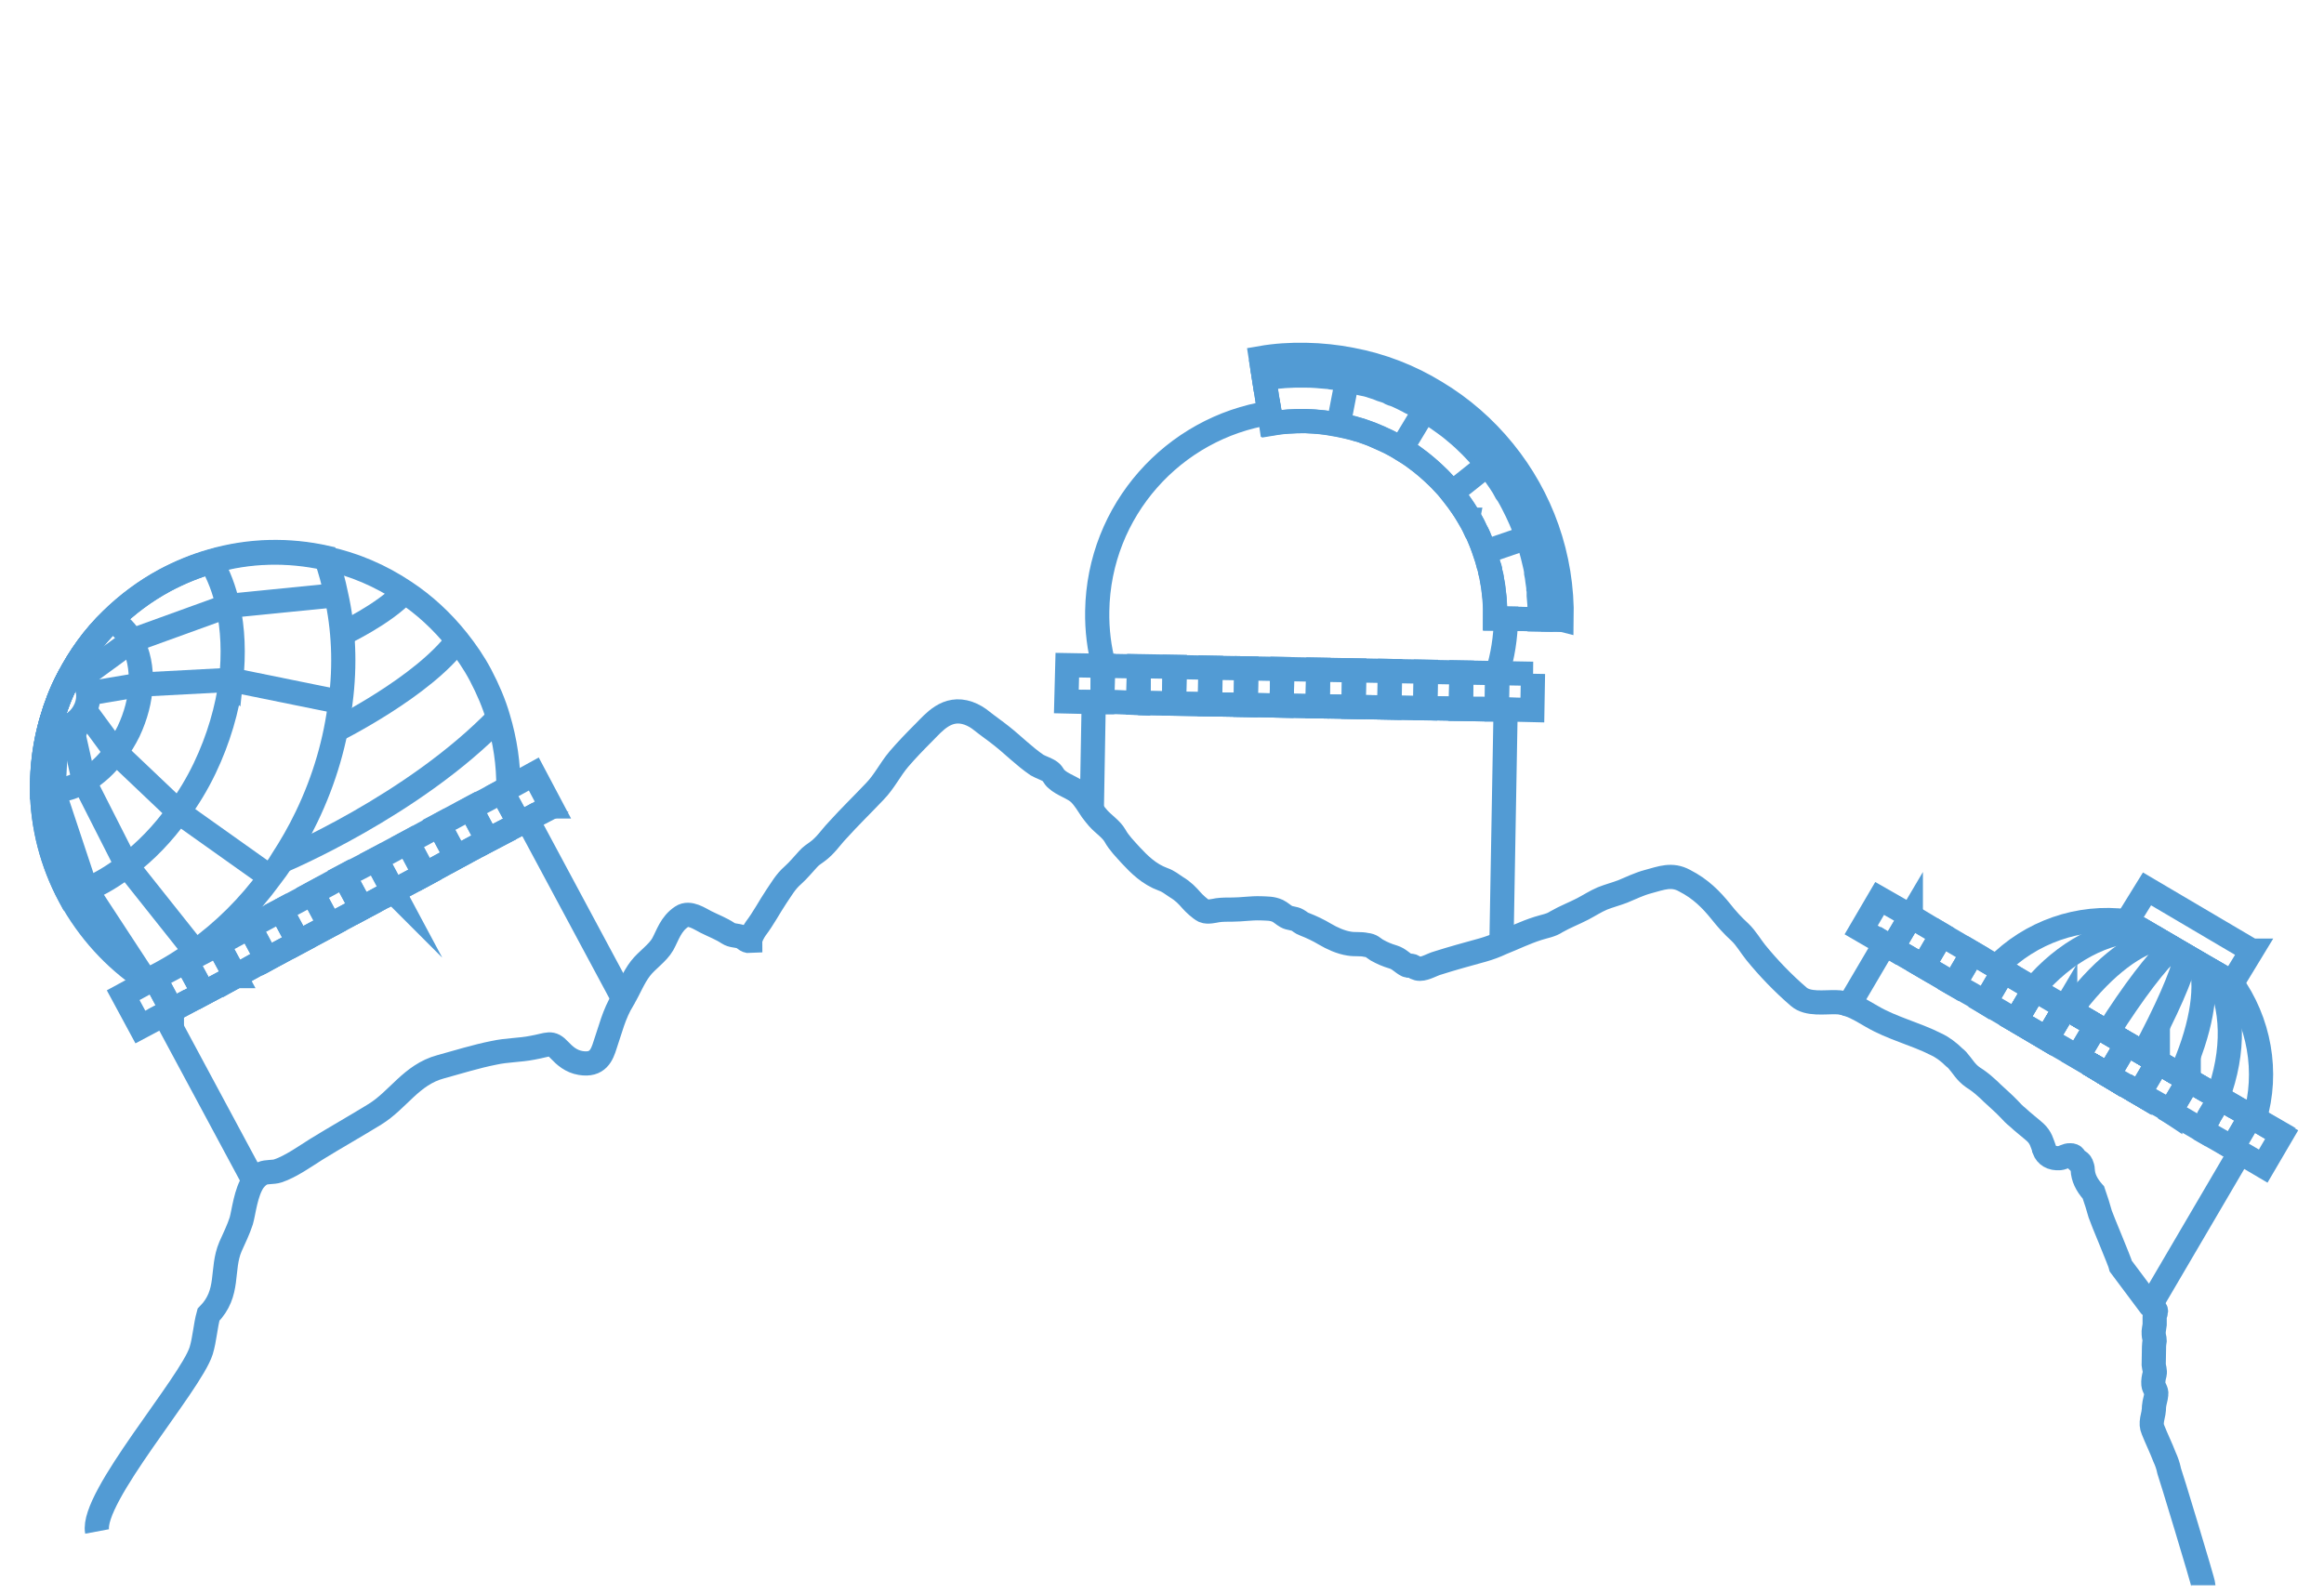 <?xml version="1.0" encoding="UTF-8"?>
<svg xmlns="http://www.w3.org/2000/svg" xmlns:xlink="http://www.w3.org/1999/xlink" viewBox="0 0 73.01 50.09">
  <defs>
    <path id="reuse-0" d="m65.61 33.41.63.36v.02l-.63-.38z" style="fill:none;stroke:#529bd4;stroke-miterlimit:10;stroke-width:.76px"/>
    <path id="reuse-1" d="M67.21 34.35v.01l-.44-.26.44.25z" style="fill:none;stroke:#529bd4;stroke-miterlimit:10;stroke-width:.76px"/>
  </defs>
  <path d="M4.42 21.52c-.02.47-.15.97-.38 1.46-.12.24-.25.46-.41.66-.28.39-.62.7-.99.91-.31.18-.64.28-.96.3-.13.02-.25.01-.36-.02 0-.75.09-1.49.3-2.19.13-.45.3-.89.52-1.31.35-.68.8-1.31 1.36-1.85.27.15.49.38.64.66.21.38.31.86.28 1.38Z" style="fill:none;stroke:#529bd4;stroke-miterlimit:10;stroke-width:.76px"/>
  <path d="M7.26 21.37c-.12.91-.39 1.85-.83 2.77-.24.5-.52.96-.83 1.38-.48.67-1.03 1.24-1.62 1.68-.41.32-.83.57-1.27.76-.17.08-.34.15-.52.2-.57-1.07-.85-2.2-.87-3.33 0-.75.09-1.49.3-2.19.13-.45.3-.89.52-1.31.35-.68.8-1.31 1.36-1.85.49-.48 1.05-.9 1.68-1.24.47-.25.96-.45 1.45-.59.24.41.42.88.53 1.39.16.72.19 1.51.1 2.33Z" style="fill:none;stroke:#529bd4;stroke-miterlimit:10;stroke-width:.76px"/>
  <path d="M10.69 22.06c-.14 1.2-.49 2.43-1.06 3.61-.23.48-.49.93-.77 1.36-.11.19-.24.36-.37.53-.67.92-1.47 1.71-2.34 2.33-.49.36-1 .66-1.52.91H4.6l-.04-.05c-.96-.65-1.77-1.53-2.36-2.61-.57-1.07-.85-2.2-.87-3.33 0-.75.09-1.49.3-2.19.13-.45.3-.89.52-1.31.35-.68.8-1.31 1.36-1.85.49-.48 1.05-.9 1.68-1.24.47-.25.96-.45 1.45-.59 1.2-.35 2.43-.37 3.6-.11.13.38.24.77.32 1.17.24 1.06.29 2.2.14 3.36Z" style="fill:none;stroke:#529bd4;stroke-miterlimit:10;stroke-width:.76px"/>
  <path d="M10.56 22.94s2.75-1.37 3.82-2.83" style="fill:none;stroke:#529bd4;stroke-miterlimit:10;stroke-width:.76px"/>
  <path d="M8.86 27.05s4.13-1.73 6.8-4.5" style="fill:none;stroke:#529bd4;stroke-miterlimit:10;stroke-width:.76px"/>
  <path d="M10.74 19.92s1.33-.62 1.98-1.33" style="fill:none;stroke:#529bd4;stroke-miterlimit:10;stroke-width:.76px"/>
  <path d="M2.67 22.31c-.2.4-.59.62-.88.48-.07-.04-.13-.09-.17-.16.13-.45.3-.89.52-1.31.12-.05.24-.04.35.01.29.14.37.58.18.98Z" style="fill:none;stroke:#529bd4;stroke-miterlimit:10;stroke-width:.76px"/>
  <path d="m4.59 30.82-.04-.05-1.84-2.81-1.03-3.1v-.01l.11-2.05" style="fill:none;stroke:#529bd4;stroke-miterlimit:10;stroke-width:.76px"/>
  <path d="m2.24 22.77.4 1.78 1.34 2.64 2.17 2.73" style="fill:none;stroke:#529bd4;stroke-miterlimit:10;stroke-width:.76px"/>
  <path d="m2.67 22.32.97 1.32 1.99 1.89 2.9 2.06" style="fill:none;stroke:#529bd4;stroke-miterlimit:10;stroke-width:.76px"/>
  <path d="m2.77 21.79 1.66-.28 2.83-.15 3.44.7" style="fill:none;stroke:#529bd4;stroke-miterlimit:10;stroke-width:.76px"/>
  <path d="m2.5 21.33 1.64-1.2 3.01-1.09 3.42-.34" style="fill:none;stroke:#529bd4;stroke-miterlimit:10;stroke-width:.76px"/>
  <path d="M15.97 24.76c.01-.73-.1-1.48-.32-2.21-.13-.45-.32-.89-.55-1.33-.21-.4-.46-.76-.73-1.1-.48-.6-1.03-1.11-1.65-1.52-.76-.51-1.6-.87-2.49-1.06-1.17-.26-2.4-.24-3.6.11-.49.14-.98.34-1.45.59-.63.34-1.19.76-1.68 1.24-.56.54-1.01 1.17-1.36 1.85-.22.42-.39.86-.52 1.31-.21.7-.31 1.44-.3 2.19.02 1.13.3 2.26.87 3.33.59 1.08 1.4 1.96 2.36 2.61.02.01.04.03.07.04.01.01.03.02.04.03" style="fill:none;stroke:#529bd4;stroke-miterlimit:10;stroke-width:.76px"/>
  <path d="M15.82 26.15v-.01" style="fill:none;stroke:#529bd4;stroke-miterlimit:10;stroke-width:.76px"/>
  <path d="m5.4 31.74-.24.13-.75.4-.54-1 .79-.43.2-.11.54 1.01z" style="fill:none;stroke:#529bd4;stroke-miterlimit:10;stroke-width:.76px"/>
  <path d="m6.4 31.21-1 .53-.54-1.01.99-.53.55 1.01z" style="fill:none;stroke:#529bd4;stroke-miterlimit:10;stroke-width:.76px"/>
  <path d="M7.39 30.67v.01l-.99.53-.55-1.01 1-.53.54 1z" style="fill:none;stroke:#529bd4;stroke-miterlimit:10;stroke-width:.76px"/>
  <path d="m8.38 30.14-.16.09-.18.08-.65.37v-.01l-.54-1 .99-.54.54 1.01z" style="fill:none;stroke:#529bd4;stroke-miterlimit:10;stroke-width:.76px"/>
  <path d="M8.05 28.79h1.12v1.15H8.05z" style="fill:none;stroke:#529bd4;stroke-miterlimit:10;stroke-width:.76px" transform="rotate(-28.16 8.611 29.367)"/>
  <path d="M9.04 28.26h1.12v1.15H9.04z" style="fill:none;stroke:#529bd4;stroke-miterlimit:10;stroke-width:.76px" transform="rotate(-28.17 9.603 28.845)"/>
  <path d="m11.36 28.54-1 .53-.54-1.01.99-.54.55 1.02z" style="fill:none;stroke:#529bd4;stroke-miterlimit:10;stroke-width:.76px"/>
  <path d="m12.35 28.01-.99.53-.55-1.02 1-.52.54 1.01z" style="fill:none;stroke:#529bd4;stroke-miterlimit:10;stroke-width:.76px"/>
  <path d="M12.02 26.66h1.12v1.15h-1.12z" style="fill:none;stroke:#529bd4;stroke-miterlimit:10;stroke-width:.76px" transform="rotate(-28.16 12.581 27.226)"/>
  <path d="m14.33 26.94-.99.54-.54-1.01.99-.54.54 1.01z" style="fill:none;stroke:#529bd4;stroke-miterlimit:10;stroke-width:.76px"/>
  <path d="M14 25.59h1.12v1.15H14z" style="fill:none;stroke:#529bd4;stroke-miterlimit:10;stroke-width:.76px" transform="rotate(-28.17 14.553 26.168)"/>
  <path d="m16.32 25.88-.5.26v.01l-.5.26-.54-1.01.99-.53.55 1.01z" style="fill:none;stroke:#529bd4;stroke-miterlimit:10;stroke-width:.76px"/>
  <path d="m17.31 25.34-.75.41-.24.13-.55-1.01.2-.11.8-.44.54 1.02z" style="fill:none;stroke:#529bd4;stroke-miterlimit:10;stroke-width:.76px"/>
  <path d="m7.97 37.1-2.81-5.23.24-.13 1-.53.99-.53v-.01l.65-.35.18-.09.16-.09.99-.53.99-.53 1-.54.99-.53.99-.53.99-.54.99-.53.5-.26v-.01l.5-.26.24-.13 3.02 5.63" style="fill:none;stroke:#529bd4;stroke-miterlimit:10;stroke-width:.76px"/>
  <use xlink:href="#reuse-0" style="fill:none;stroke:#529bd4;stroke-miterlimit:10;stroke-width:.76px"/>
  <use xlink:href="#reuse-1" style="fill:none;stroke:#529bd4;stroke-miterlimit:10;stroke-width:.76px"/>
  <path d="m70.83 35.15-.12-.07-.97-.57-.07-.04-.91-.53-.26-.15-.71-.42-.45-.27-.52-.3-.61-.36-.36-.21-.81-.48-.16-.09-.58.98-.97-.57.58-.98-.03-.02-.94-.56-.22-.13c1.07-1.1 2.6-1.63 4.1-1.43l.48.28.46.27.47.28.45.26.47.28.45.26.48.28h.01c.89 1.23 1.18 2.82.74 4.29Z" style="fill:none;stroke:#529bd4;stroke-miterlimit:10;stroke-width:.76px"/>
  <use xlink:href="#reuse-0" style="fill:none;stroke:#529bd4;stroke-miterlimit:10;stroke-width:.76px"/>
  <use xlink:href="#reuse-1" style="fill:none;stroke:#529bd4;stroke-miterlimit:10;stroke-width:.76px"/>
  <path d="m69.67 34.47-.91-.53-.26-.15-.71-.42-.45-.27-.52-.3-.61-.36-.36-.21-.81-.48-.16-.09-.58.98-.97-.57.58-.98-.03-.02c.98-1.17 2.26-1.84 3.42-1.84l.46.27.47.28.45.26.47.28.45.26c.57 1.02.61 2.46.07 3.89Z" style="fill:none;stroke:#529bd4;stroke-miterlimit:10;stroke-width:.76px"/>
  <use xlink:href="#reuse-0" style="fill:none;stroke:#529bd4;stroke-miterlimit:10;stroke-width:.76px"/>
  <use xlink:href="#reuse-1" style="fill:none;stroke:#529bd4;stroke-miterlimit:10;stroke-width:.76px"/>
  <path d="m68.5 33.79-.71-.42-.45-.27-.52-.3-.61-.36-.36-.21-.81-.48c.89-1.22 1.9-2.04 2.72-2.25l.47.28.45.26.47.28c.21.81-.02 2.1-.65 3.47Z" style="fill:none;stroke:#529bd4;stroke-miterlimit:10;stroke-width:.76px"/>
  <use xlink:href="#reuse-0" style="fill:none;stroke:#529bd4;stroke-miterlimit:10;stroke-width:.76px"/>
  <path d="M68.68 30.04c-.13.61-.63 1.74-1.34 3.06l-.52-.3-.61-.36c.81-1.28 1.56-2.26 2.02-2.66l.45.26Z" style="fill:none;stroke:#529bd4;stroke-miterlimit:10;stroke-width:.76px"/>
  <path d="m60.03 28.79-.59 1-.23-.14-.74-.43.58-.99.98.56z" style="fill:none;stroke:#529bd4;stroke-miterlimit:10;stroke-width:.76px"/>
  <path d="m61 29.37-.58.99-.98-.57.59-1 .97.58z" style="fill:none;stroke:#529bd4;stroke-miterlimit:10;stroke-width:.76px"/>
  <path d="m61.97 29.94-.58.99-.97-.57.58-.99.97.57z" style="fill:none;stroke:#529bd4;stroke-miterlimit:10;stroke-width:.76px"/>
  <path d="m63.91 31.09-.58.97-.12-.06-.85-.5.58-.99.94.55.03.03z" style="fill:none;stroke:#529bd4;stroke-miterlimit:10;stroke-width:.76px"/>
  <path d="m64.88 31.66-.58.98-.97-.58.58-.97.97.57z" style="fill:none;stroke:#529bd4;stroke-miterlimit:10;stroke-width:.76px"/>
  <path d="m66.82 32.79-.58.98-.63-.36-.34-.2.58-.98.36.21.61.35z" style="fill:none;stroke:#529bd4;stroke-miterlimit:10;stroke-width:.76px"/>
  <path d="M66.24 33.77v.02l-.63-.38.63.36z" style="fill:none;stroke:#529bd4;stroke-miterlimit:10;stroke-width:.76px"/>
  <path d="m67.79 33.37-.58.98-.44-.25-.53-.31v-.02l.58-.98.52.31.45.27z" style="fill:none;stroke:#529bd4;stroke-miterlimit:10;stroke-width:.76px"/>
  <use xlink:href="#reuse-1" style="fill:none;stroke:#529bd4;stroke-miterlimit:10;stroke-width:.76px"/>
  <path d="m69.74 34.51-.35.59-.01.03-.22.37-.98-.57v-.01l.58-.98.91.53.07.04z" style="fill:none;stroke:#529bd4;stroke-miterlimit:10;stroke-width:.76px"/>
  <path d="m71.68 35.65-.58.99-.73-.43-.24-.15.58-.99.12.08.85.5z" style="fill:none;stroke:#529bd4;stroke-miterlimit:10;stroke-width:.76px"/>
  <path d="m70.74 29.87-.62 1.02-.03-.02-.01-.01-.48-.27v-.02l-.45-.26-.47-.27-.45-.27-.47-.27-.46-.27-.48-.28.63-1.02 3.29 1.94z" style="fill:none;stroke:#529bd4;stroke-miterlimit:10;stroke-width:.76px"/>
  <path d="m70.37 36.21-2.82 4.81" style="fill:none;stroke:#529bd4;stroke-miterlimit:10;stroke-width:.76px"/>
  <path d="m49.06 19.47-.65-.01" style="fill:none;stroke:#529bd4;stroke-miterlimit:10;stroke-width:.76px"/>
  <path d="m48.41 19.46-1.44-.03c.06-3.36-2.61-6.14-5.98-6.2-.36 0-.71.02-1.06.07l-.05-.34-.17-1.09c.43-.07.86-.1 1.31-.09 4.16.08 7.47 3.51 7.39 7.67Z" style="fill:none;stroke:#529bd4;stroke-miterlimit:10;stroke-width:.76px"/>
  <path d="M49.06 19.47c.04-2-.65-3.85-1.82-5.29-.6-.74-1.32-1.37-2.14-1.86-.8-.49-1.69-.84-2.65-1.02-.46-.09-.93-.14-1.42-.15-.48-.01-.96.02-1.42.1l.1.64c.43-.07.87-.1 1.31-.09.22 0 .44.02.66.04.05 0 .1.01.15.02.12.01.25.04.37.06l.12.03c.15.03.3.06.45.1.12.02.24.05.35.09.1.03.19.06.28.1.1.03.2.06.28.11 0 .01.03.01.04.02.11.03.22.08.32.13l.24.12c0 .01.02.01.03.02.15.06.29.14.43.24.18.1.35.22.52.34.16.11.32.23.47.36.16.13.31.27.45.41.19.19.37.39.54.6.14.17.27.35.39.53.04.06.07.11.11.17.03.06.07.12.1.18.03.04.06.08.08.12.04.07.08.14.12.22.09.17.17.34.25.52.07.16.14.33.19.5.01.02.01.03.02.05.07.2.12.39.17.58.02.08.04.17.06.25s.04.17.05.25V18c.02.09.03.17.04.26.01.08.03.17.03.25.01.04.02.07.01.11v.09c.02.18.03.37.03.55v.2h.65Z" style="fill:none;stroke:#529bd4;stroke-miterlimit:10;stroke-width:.76px"/>
  <path d="m49.06 19.47-.65-.01-1.1-.02-.34-.01" style="fill:none;stroke:#529bd4;stroke-miterlimit:10;stroke-width:.76px"/>
  <path d="m48.61 16.67-.61.21-1.37.47" style="fill:none;stroke:#529bd4;stroke-miterlimit:10;stroke-width:.76px"/>
  <path d="m47.24 14.18-.5.41-1.13.9" style="fill:none;stroke:#529bd4;stroke-miterlimit:10;stroke-width:.76px"/>
  <path d="m45.1 12.32-.34.56-.74 1.23" style="fill:none;stroke:#529bd4;stroke-miterlimit:10;stroke-width:.76px"/>
  <path d="m42.45 11.3-.13.65-.27 1.4" style="fill:none;stroke:#529bd4;stroke-miterlimit:10;stroke-width:.76px"/>
  <path d="m39.94 13.31-.06-.34-.17-1.08-.1-.64" style="fill:none;stroke:#529bd4;stroke-miterlimit:10;stroke-width:.76px"/>
  <path d="M46.58 22.29v-.01" style="fill:none;stroke:#529bd4;stroke-miterlimit:10;stroke-width:.76px"/>
  <path d="M47.04 21.15c.17-.54.26-1.12.27-1.71h-.34v-.22c0-.11 0-.21-.01-.32 0-.1-.02-.2-.03-.3-.01-.14-.03-.27-.06-.4 0-.08-.03-.16-.05-.23v-.02c0-.07-.03-.14-.06-.21-.03-.13-.07-.26-.12-.39-.05-.17-.12-.33-.18-.49-.03-.06-.05-.12-.09-.17-.05-.12-.11-.24-.17-.35-.01 0-.01-.01-.01-.01-.01 0-.01-.02-.02-.03-.07-.13-.15-.25-.23-.37-.1-.15-.21-.29-.32-.43-.09-.13-.19-.24-.3-.35-.07-.08-.14-.15-.22-.22-.2-.19-.41-.37-.63-.53-.13-.1-.27-.19-.41-.27-.01-.01-.02-.01-.03-.02-.07-.04-.14-.09-.22-.13-.11-.06-.23-.12-.35-.17-.07-.03-.13-.06-.2-.09-.1-.05-.21-.09-.32-.13-.04-.01-.09-.03-.14-.05-.04-.02-.09-.03-.14-.04-.19-.06-.38-.1-.57-.14-.01-.01-.02-.01-.03-.01-.02 0-.04-.01-.06-.01h-.02c-.14-.03-.3-.05-.44-.07-.18-.02-.36-.03-.54-.04-.36 0-.71.02-1.05.08l-.06-.34c-3.02.47-5.37 3.06-5.42 6.23-.01.59.06 1.17.21 1.72" style="fill:none;stroke:#529bd4;stroke-miterlimit:10;stroke-width:.76px"/>
  <path d="m34.3 25.46.06-3.4h.27" style="fill:none;stroke:#529bd4;stroke-miterlimit:10;stroke-width:.76px"/>
  <path d="m35.76 22.09 1.12.02 1.13.02 1.12.02 1.13.02 1.13.02 1.12.02 1.13.02 1.13.02 1.12.02.69.02h.44l.28.01-.13 7.33" style="fill:none;stroke:#529bd4;stroke-miterlimit:10;stroke-width:.76px"/>
  <path d="m34.65 20.92-.02 1.14h-.27l-.86-.02.03-1.14 1.12.02z" style="fill:none;stroke:#529bd4;stroke-miterlimit:10;stroke-width:.76px"/>
  <path d="m35.78 20.94-.02 1.15-.68-.03h-.45l.02-1.14h.02l1.11.02z" style="fill:none;stroke:#529bd4;stroke-miterlimit:10;stroke-width:.76px"/>
  <path d="M35.76 20.96h1.15v1.12h-1.15z" style="fill:none;stroke:#529bd4;stroke-miterlimit:10;stroke-width:.76px" transform="rotate(-89 36.331 21.52)"/>
  <path d="M36.9 20.97h1.13v1.15H36.9z" style="fill:none;stroke:#529bd4;stroke-miterlimit:10;stroke-width:.76px" transform="rotate(1.06 37.495 21.275)"/>
  <path d="M38.02 20.99h1.13v1.15h-1.13z" style="fill:none;stroke:#529bd4;stroke-miterlimit:10;stroke-width:.76px" transform="rotate(1.06 38.576 21.265)"/>
  <path d="M39.15 21.01h1.13v1.15h-1.13z" style="fill:none;stroke:#529bd4;stroke-miterlimit:10;stroke-width:.76px" transform="rotate(1.06 39.657 21.255)"/>
  <path d="M40.27 21.03h1.13v1.15h-1.13z" style="fill:none;stroke:#529bd4;stroke-miterlimit:10;stroke-width:.76px" transform="rotate(1.06 40.743 21.786)"/>
  <path d="M41.4 21.05h1.13v1.15H41.4z" style="fill:none;stroke:#529bd4;stroke-miterlimit:10;stroke-width:.76px" transform="rotate(1.06 41.824 21.776)"/>
  <path d="M42.53 21.07h1.13v1.15h-1.13z" style="fill:none;stroke:#529bd4;stroke-miterlimit:10;stroke-width:.76px" transform="rotate(1.06 42.905 21.766)"/>
  <path d="M43.65 21.09h1.13v1.15h-1.13z" style="fill:none;stroke:#529bd4;stroke-miterlimit:10;stroke-width:.76px" transform="rotate(1.06 43.986 21.756)"/>
  <path d="M44.77 21.12h1.14v1.12h-1.14z" style="fill:none;stroke:#529bd4;stroke-miterlimit:10;stroke-width:.76px" transform="rotate(-88.99 45.348 21.682)"/>
  <path d="m47.04 21.15-.02 1.14-.44-.02h-.69l.02-1.14 1.13.02z" style="fill:none;stroke:#529bd4;stroke-miterlimit:10;stroke-width:.76px"/>
  <path d="m48.16 21.17-.02 1.14-.84-.02h-.28l.02-1.14 1.12.02z" style="fill:none;stroke:#529bd4;stroke-miterlimit:10;stroke-width:.76px"/>
  <path d="m62.94 30.51-.58.99-.34-.21-.63-.36.58-.99.75.44.22.13z" style="fill:none;stroke:#529bd4;stroke-miterlimit:10;stroke-width:.76px"/>
  <path d="m70.71 35.07-.58.99-.96-.55-.01-.01.22-.37.01-.03.35-.59.97.56z" style="fill:none;stroke:#529bd4;stroke-miterlimit:10;stroke-width:.76px"/>
  <path d="m68.76 33.94-.58.98v.01l-.21-.14-.76-.43v-.01l.58-.98.71.42.26.15z" style="fill:none;stroke:#529bd4;stroke-miterlimit:10;stroke-width:.76px"/>
  <path d="M69.22 49.81c0-.1-1.07-3.6-1.08-3.62-.03-.14-.08-.28-.14-.41-.11-.29-.25-.57-.36-.85-.05-.12-.05-.2-.03-.33.03-.13.06-.27.06-.41.01-.13.06-.25.07-.38.02-.11-.08-.2-.09-.31s.01-.22.04-.33c.02-.1-.02-.19-.03-.29 0-.19.01-.38.01-.57 0-.06.01-.12.02-.19 0-.07-.03-.13-.03-.2-.01-.1.02-.2.03-.3v-.25c0-.06.07-.16.03-.21-.02-.03-.09-.07-.14-.11l-.03-.03-.92-1.23c-.03-.14-.6-1.48-.65-1.64-.06-.22-.13-.44-.21-.67-.01-.01-.02-.03-.03-.04-.19-.22-.3-.44-.31-.69 0-.05-.02-.11-.04-.16-.04-.08-.05-.07-.13-.13h-.01c-.1-.09-.07-.16-.21-.16-.12-.01-.22.08-.33.09-.26.02-.42-.09-.49-.27v-.02c-.07-.19-.1-.35-.28-.52-.18-.16-.38-.31-.55-.47-.1-.08-.19-.17-.27-.26-.17-.18-.36-.34-.54-.51-.05-.05-.11-.11-.17-.16-.13-.12-.27-.23-.43-.33-.23-.16-.32-.35-.49-.54-.03-.03-.06-.06-.1-.09-.16-.16-.37-.32-.57-.41-.65-.33-1.38-.5-2.01-.87-.23-.13-.46-.28-.72-.37l1.13-1.92.23.14.98.57.97.57" style="fill:none;stroke:#529bd4;stroke-miterlimit:10;stroke-width:.76px"/>
  <path d="m65.85 32.23-.58.98-.86-.5-.11-.07.58-.98.16.09.81.48z" style="fill:none;stroke:#529bd4;stroke-miterlimit:10;stroke-width:.76px"/>
  <path d="m64.3 32.64-.97-.57" style="fill:none;stroke:#529bd4;stroke-miterlimit:10;stroke-width:.76px"/>
  <path d="m66.24 33.79-.63-.38" style="fill:none;stroke:#529bd4;stroke-miterlimit:10;stroke-width:.76px"/>
  <path d="m67.21 34.36-.44-.26" style="fill:none;stroke:#529bd4;stroke-miterlimit:10;stroke-width:.76px"/>
  <path d="M3.05 48.12c-.2-1.07 2.94-4.63 3.27-5.68.11-.36.13-.77.23-1.13.68-.69.38-1.41.69-2.14.12-.27.25-.53.34-.81.08-.28.14-.9.39-1.26.08-.1.16-.18.27-.23.13-.06.34-.03.49-.08.4-.13.89-.48 1.21-.68.6-.37 1.24-.73 1.84-1.1.73-.45 1.14-1.24 2.06-1.49.55-.15 1.12-.33 1.68-.44.41-.09.81-.08 1.21-.16.51-.09.58-.21.85.08.16.17.36.35.66.4.54.09.67-.25.77-.57.17-.49.27-.95.56-1.43 0-.01.01-.01.01-.02.19-.31.31-.65.54-.95.2-.26.54-.48.7-.76.16-.29.25-.64.6-.87.24-.16.56.07.76.17.24.12.48.21.69.35.14.09.25.06.42.12.09.02.14.14.28.13 0-.11.1-.29.17-.39.25-.33.43-.68.65-1.01.16-.23.28-.46.52-.67.19-.17.32-.34.48-.51.08-.09.17-.15.27-.22.28-.2.43-.45.65-.68.37-.41.78-.81 1.17-1.22.31-.32.48-.69.76-1.02.24-.28.51-.56.79-.84.31-.31.72-.83 1.39-.6.17.06.31.15.42.24.2.16.42.31.62.47.38.3.71.64 1.12.92.12.07.32.13.42.21.09.07.1.16.19.23.19.18.53.27.72.45.16.16.27.35.39.53.06.08.13.17.2.25.17.19.41.34.53.55.12.22.31.41.49.61.27.29.58.6 1.02.76.17.06.27.15.41.24.23.14.34.26.49.43.07.08.26.26.38.32.12.05.32 0 .43-.02.15-.02.29-.02.47-.02.3 0 .57-.05.89-.04.21.01.35 0 .53.08.1.05.18.13.27.18.1.06.25.05.35.11.09.05.11.09.22.13.23.09.44.19.64.31.22.13.5.26.77.3.17.03.36 0 .53.04.18.02.2.08.33.16.18.1.32.16.52.22.19.06.27.18.43.26.06.03.1 0 .16.02.09.04.13.09.25.09.17 0 .4-.14.55-.18.47-.15.95-.28 1.42-.41.21-.06.4-.13.59-.22.38-.15.74-.33 1.15-.46.22-.07.4-.09.58-.21.26-.15.55-.26.82-.4.21-.11.39-.23.62-.33.2-.08.43-.14.64-.22.27-.11.5-.23.8-.31.41-.11.74-.25 1.14-.03.51.26.84.6 1.14.97.18.23.38.45.6.65.2.19.33.43.5.64.39.48.85.96 1.35 1.39.29.25.81.16 1.17.17.14 0 .28.03.4.08" style="fill:none;stroke:#529bd4;stroke-miterlimit:10;stroke-width:.76px"/>
</svg>
